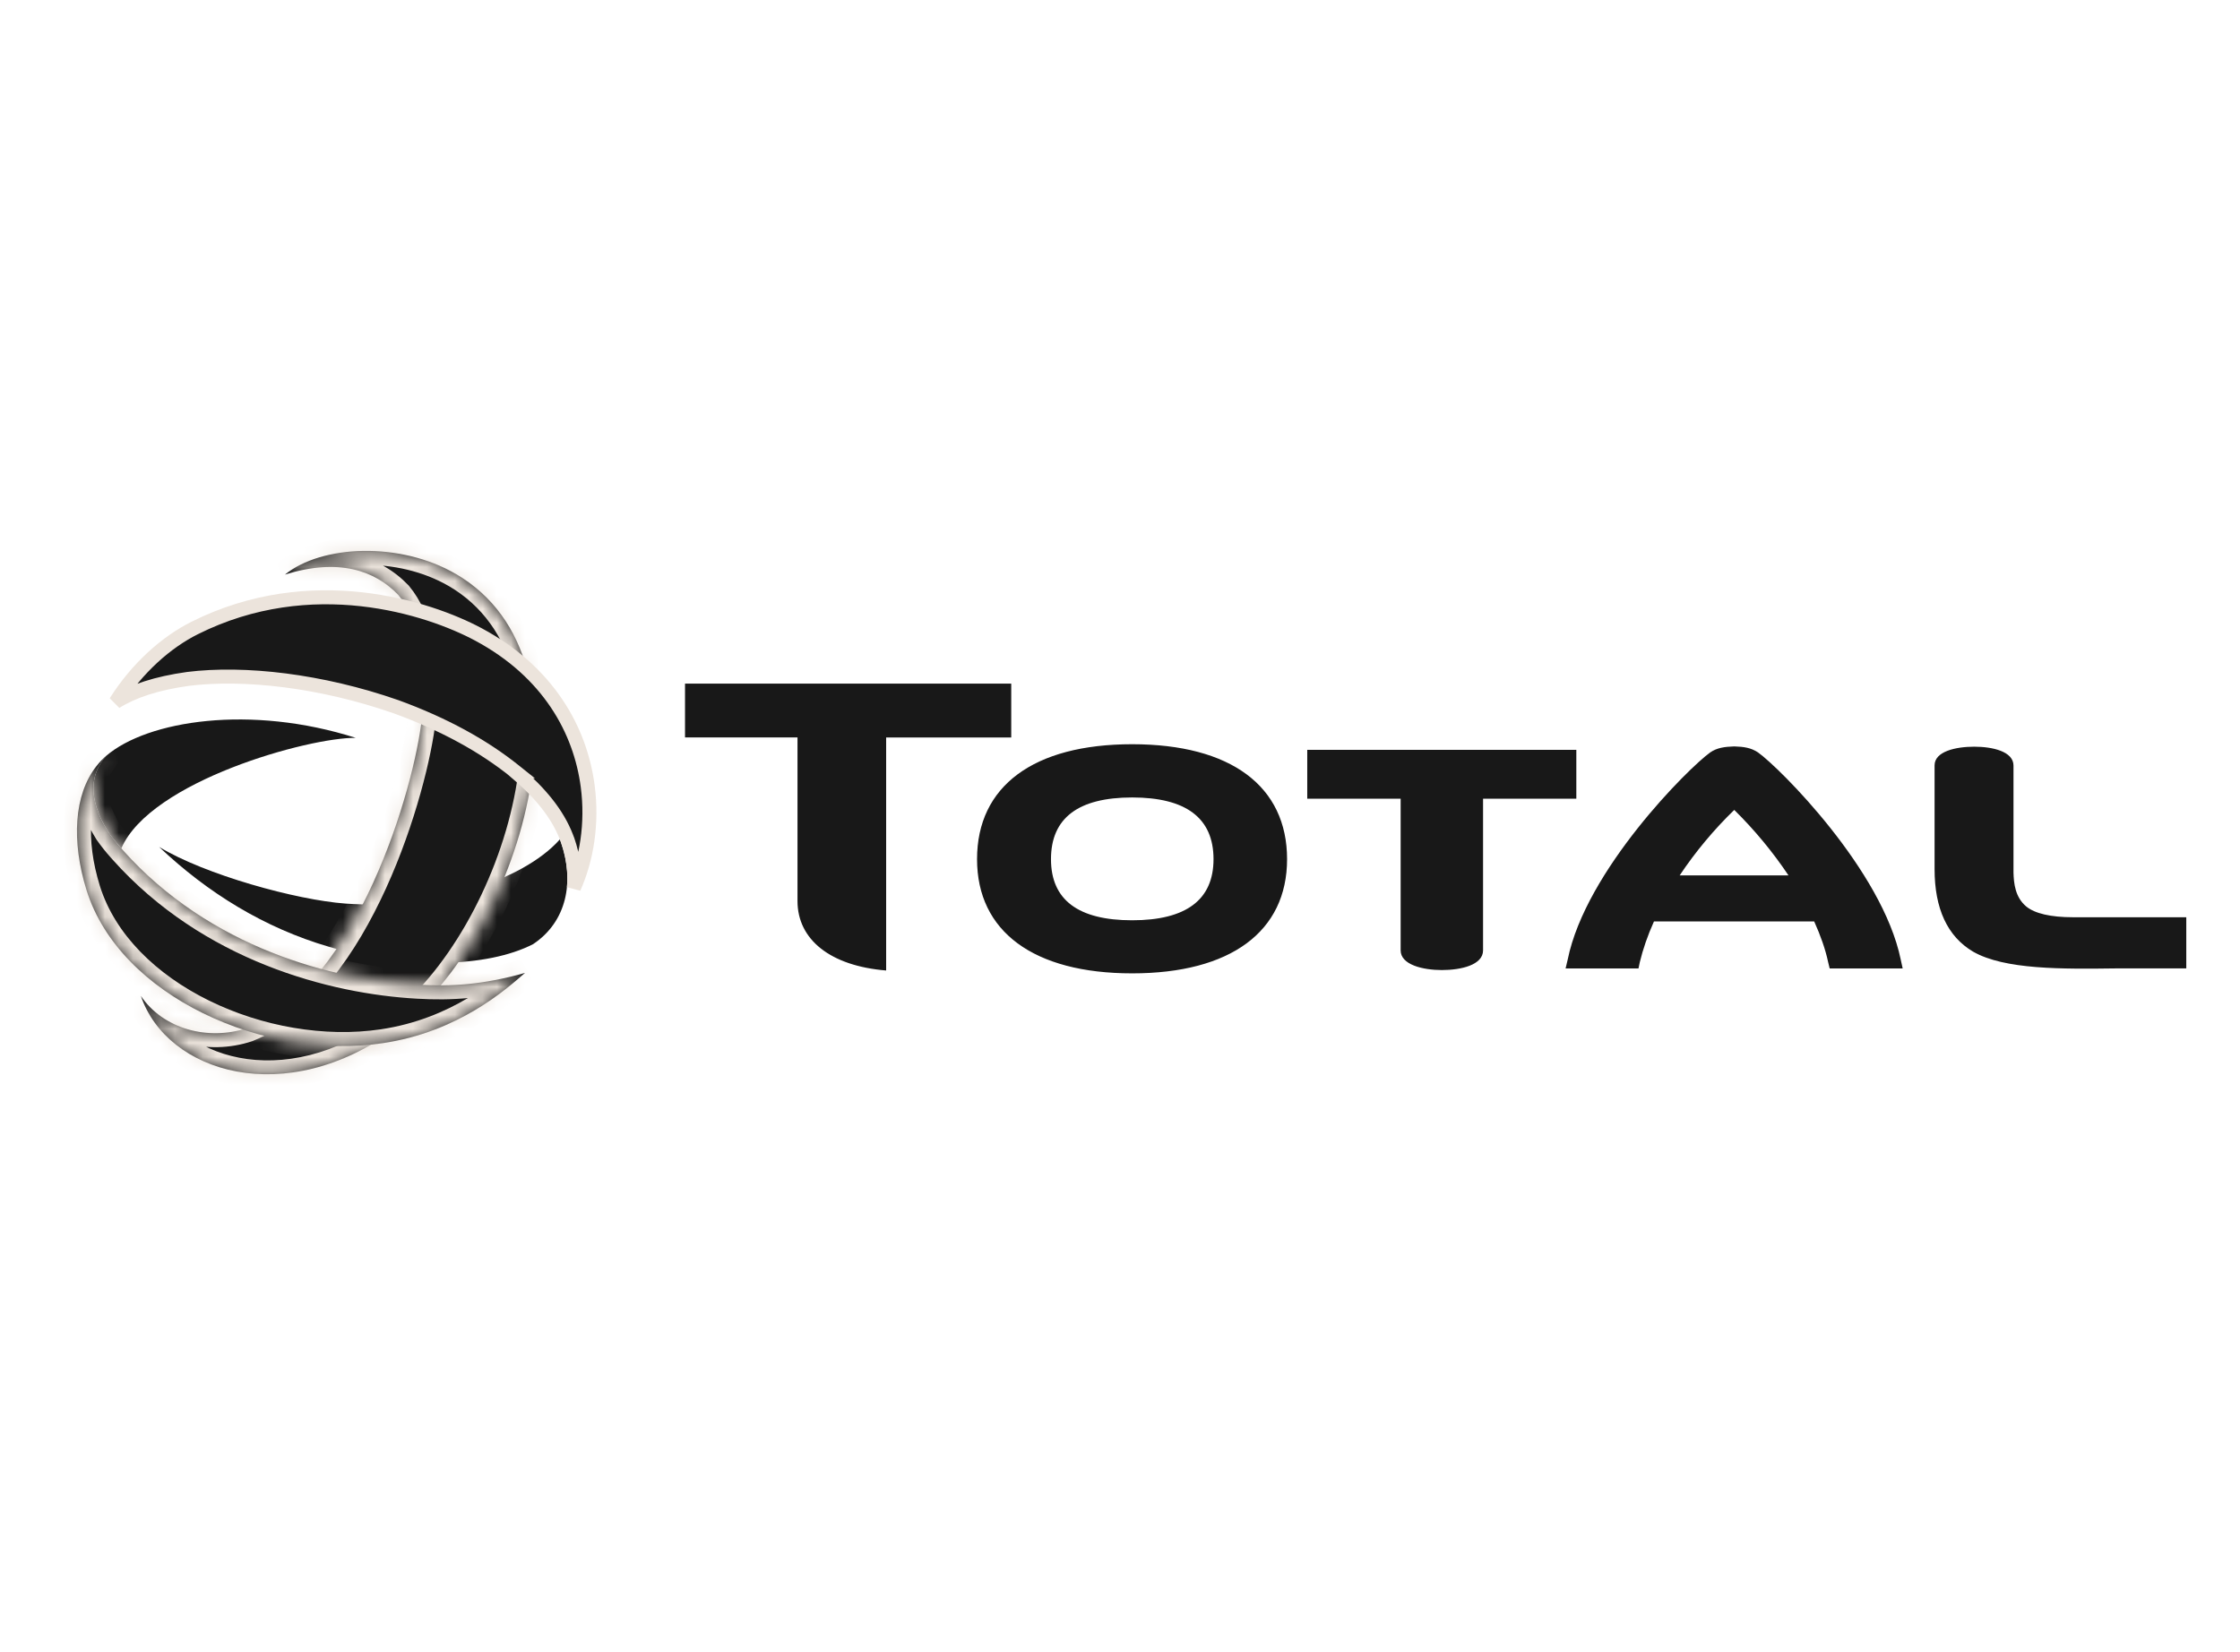 <svg xmlns="http://www.w3.org/2000/svg" width="160" height="118" viewBox="0 0 160 118" fill="none"><path d="M80.869 53.166C73.826 53.166 69.789 56.16 69.789 61.378C69.789 66.541 73.826 69.535 80.869 69.535C87.908 69.535 91.934 66.541 91.934 61.378C91.934 56.16 87.908 53.166 80.869 53.166ZM80.869 65.743C77.017 65.743 75.07 64.286 75.07 61.378C75.07 58.439 77.017 56.969 80.869 56.969C84.715 56.969 86.68 58.439 86.68 61.378C86.68 64.286 84.715 65.743 80.869 65.743ZM112.595 53.567H93.375V57.057H100.046V67.892C100.046 68.926 101.642 69.299 102.992 69.299C104.338 69.299 105.933 68.946 105.933 67.892V57.057H112.595M148.093 65.527C146.462 65.527 145.343 65.258 144.728 64.755C143.935 64.09 143.844 63.097 143.821 62.343V54.693C143.821 53.675 142.306 53.342 141.016 53.342C139.706 53.342 138.184 53.675 138.184 54.678V62.086C138.184 64.912 139.1 66.896 140.929 67.981C143.186 69.277 147.288 69.231 151.232 69.18H156.163V65.527M72.231 48.836H48.93V52.681H56.964V64.365C56.964 67.127 59.312 69.004 63.296 69.33V52.683H72.231M125.576 53.754C125.079 53.419 124.557 53.342 123.878 53.322C123.18 53.344 122.637 53.419 122.156 53.754C120.634 54.839 113.274 62.154 111.978 68.552L111.828 69.184H117.035L117.131 68.726C117.35 67.822 117.684 66.839 118.14 65.827H129.586C130.043 66.841 130.388 67.822 130.58 68.726L130.691 69.184H135.905L135.767 68.552C134.452 62.154 127.1 54.839 125.576 53.754ZM119.976 62.537C121.105 60.846 122.412 59.278 123.876 57.859C125.323 59.286 126.621 60.853 127.75 62.537" fill="#181818"></path><path d="M40.074 60.198C40.052 60.117 40.021 60.04 39.99 59.965C37.287 63.014 30.649 64.991 24.678 64.55C21.162 64.292 14.65 62.493 11.363 60.5C14.837 63.792 18.896 66.292 23.502 67.639C28.967 69.248 34.794 69.138 38.08 67.447C40.493 65.84 41.039 62.967 40.074 60.196" fill="#181818"></path><mask id="path-3-inside-1_2366_5365" fill="white"><path d="M32.559 41C43.321 47.283 36.915 67.063 28.35 73.419C20.383 79.328 11.903 76.605 10.065 71.153C11.671 73.514 14.857 74.378 17.687 73.435C25.556 70.317 29.607 56.217 30.131 51.322C30.48 47.112 29.925 44.279 28.446 42.497C26.75 40.727 24.157 39.865 20.354 41.047C22.97 38.924 28.566 38.672 32.559 41.003"></path></mask><path d="M32.559 41C43.321 47.283 36.915 67.063 28.35 73.419C20.383 79.328 11.903 76.605 10.065 71.153C11.671 73.514 14.857 74.378 17.687 73.435C25.556 70.317 29.607 56.217 30.131 51.322C30.48 47.112 29.925 44.279 28.446 42.497C26.75 40.727 24.157 39.865 20.354 41.047C22.97 38.924 28.566 38.672 32.559 41.003" fill="#181818"></path><path d="M28.35 73.419L28.946 74.223L28.946 74.222L28.35 73.419ZM10.065 71.153L10.891 70.591L9.117 71.472L10.065 71.153ZM17.687 73.435L18.003 74.383L18.029 74.375L18.055 74.365L17.687 73.435ZM30.131 51.322L31.125 51.429L31.126 51.417L31.127 51.405L30.131 51.322ZM28.446 42.497L29.215 41.858L29.193 41.831L29.168 41.806L28.446 42.497ZM20.354 41.047L19.724 40.27L20.65 42.002L20.354 41.047ZM32.055 41.864C36.873 44.677 38.019 50.607 36.722 56.983C35.431 63.333 31.791 69.621 27.754 72.616L28.946 74.222C33.475 70.862 37.319 64.082 38.682 57.382C40.039 50.708 39.007 43.607 33.063 40.137L32.055 41.864ZM27.755 72.616C20.106 78.288 12.551 75.397 11.012 70.834L9.117 71.472C11.255 77.813 20.66 80.367 28.946 74.223L27.755 72.616ZM9.238 71.716C11.135 74.504 14.818 75.445 18.003 74.383L17.37 72.486C14.896 73.311 12.207 72.525 10.891 70.591L9.238 71.716ZM18.055 74.365C22.373 72.654 25.492 68.029 27.573 63.459C29.676 58.843 30.851 53.99 31.125 51.429L29.136 51.216C28.887 53.549 27.774 58.194 25.753 62.63C23.711 67.114 20.87 71.098 17.318 72.505L18.055 74.365ZM31.127 51.405C31.483 47.122 30.953 43.951 29.215 41.858L27.677 43.136C28.898 44.606 29.478 47.101 29.134 51.24L31.127 51.405ZM29.168 41.806C27.169 39.718 24.161 38.817 20.057 40.092L20.65 42.002C24.153 40.913 26.332 41.736 27.724 43.189L29.168 41.806ZM20.984 41.823C22.059 40.95 23.866 40.389 25.957 40.355C28.028 40.32 30.239 40.807 32.055 41.866L33.063 40.139C30.886 38.868 28.303 38.315 25.924 38.355C23.564 38.394 21.264 39.02 19.724 40.27L20.984 41.823Z" fill="#ECE4DC" mask="url(#path-3-inside-1_2366_5365)"></path><path d="M8.259 50.149C9.817 47.688 11.897 45.864 13.914 44.858L13.914 44.858C22.224 40.703 30.58 43.394 34.178 45.325L34.178 45.325C39.186 48.013 41.454 52.173 41.979 56.162C42.331 58.838 41.898 61.418 40.992 63.425C41.098 62.323 40.94 61.162 40.549 60.034C40.517 59.941 40.482 59.853 40.452 59.78L40.451 59.778C39.817 58.148 38.604 56.645 36.789 55.105L36.79 55.105L36.78 55.097C34.567 53.316 31.758 51.752 28.298 50.491L28.298 50.491L28.291 50.489C22.939 48.619 17.444 48 13.428 48.5L13.428 48.5L13.421 48.501C11.178 48.814 9.512 49.365 8.259 50.149Z" fill="#181818" stroke="#ECE4DC"></path><path d="M7.731 59.433C7.929 59.744 8.377 60.273 8.666 60.608C10.739 55.796 22.068 52.672 25.41 52.711C17.902 50.319 10.543 51.459 7.586 53.997C6.512 55.181 6.178 56.957 7.731 59.433Z" fill="#181818"></path><mask id="path-7-inside-2_2366_5365" fill="white"><path d="M29.83 70.344C23.796 70.013 15.011 67.714 8.786 60.741L8.668 60.608C8.333 60.235 8.021 59.843 7.732 59.433C6.179 56.96 6.513 55.181 7.589 53.999H7.583C7.389 54.171 7.15 54.394 6.881 54.738C5.283 56.775 5.094 60.082 6.179 63.587C8.552 71.2 18.926 75.778 27.346 74.522C32.727 73.719 36.098 70.725 37.501 69.502C34.453 70.362 32.203 70.479 29.828 70.344"></path></mask><path d="M29.83 70.344C23.796 70.013 15.011 67.714 8.786 60.741L8.668 60.608C8.333 60.235 8.021 59.843 7.732 59.433C6.179 56.96 6.513 55.181 7.589 53.999H7.583C7.389 54.171 7.15 54.394 6.881 54.738C5.283 56.775 5.094 60.082 6.179 63.587C8.552 71.2 18.926 75.778 27.346 74.522C32.727 73.719 36.098 70.725 37.501 69.502C34.453 70.362 32.203 70.479 29.828 70.344" fill="#181818"></path><path d="M8.786 60.741L9.532 60.075L9.532 60.075L8.786 60.741ZM8.668 60.608L9.414 59.943L9.413 59.942L8.668 60.608ZM7.732 59.433L6.885 59.965L6.9 59.988L6.915 60.01L7.732 59.433ZM7.589 53.999L8.329 54.672L9.853 52.999H7.589V53.999ZM7.583 53.999V52.999H7.203L6.919 53.251L7.583 53.999ZM6.881 54.738L7.668 55.355L7.668 55.355L6.881 54.738ZM6.179 63.587L5.224 63.883L5.224 63.885L6.179 63.587ZM27.346 74.522L27.198 73.533L27.198 73.533L27.346 74.522ZM37.501 69.502L38.158 70.256L37.23 68.54L37.501 69.502ZM29.885 69.346C24.009 69.024 15.52 66.782 9.532 60.075L8.04 61.407C14.503 68.646 23.583 71.003 29.775 71.343L29.885 69.346ZM9.532 60.075L9.414 59.943L7.922 61.275L8.04 61.407L9.532 60.075ZM9.413 59.942C9.104 59.596 8.816 59.234 8.549 58.856L6.915 60.01C7.226 60.451 7.563 60.873 7.923 61.275L9.413 59.942ZM8.579 58.902C7.874 57.779 7.657 56.908 7.674 56.258C7.691 55.624 7.932 55.108 8.329 54.672L6.85 53.326C6.17 54.072 5.706 55.036 5.675 56.205C5.644 57.358 6.037 58.614 6.885 59.965L8.579 58.902ZM7.589 52.999H7.583V54.999H7.589V52.999ZM6.919 53.251C6.702 53.444 6.415 53.711 6.094 54.121L7.668 55.355C7.886 55.076 8.076 54.898 8.246 54.747L6.919 53.251ZM6.094 54.12C4.203 56.531 4.095 60.237 5.224 63.883L7.134 63.291C6.093 59.926 6.363 57.018 7.668 55.355L6.094 54.12ZM5.224 63.885C6.518 68.033 9.953 71.261 14.053 73.278C18.161 75.298 23.064 76.172 27.493 75.511L27.198 73.533C23.207 74.128 18.713 73.341 14.936 71.483C11.152 69.622 8.213 66.753 7.134 63.289L5.224 63.885ZM27.493 75.511C33.179 74.663 36.736 71.495 38.158 70.256L36.844 68.748C35.459 69.956 32.274 72.776 27.198 73.533L27.493 75.511ZM37.23 68.54C34.304 69.365 32.167 69.475 29.884 69.346L29.771 71.343C32.239 71.482 34.602 71.359 37.773 70.464L37.23 68.54Z" fill="#ECE4DC" mask="url(#path-7-inside-2_2366_5365)"></path></svg>